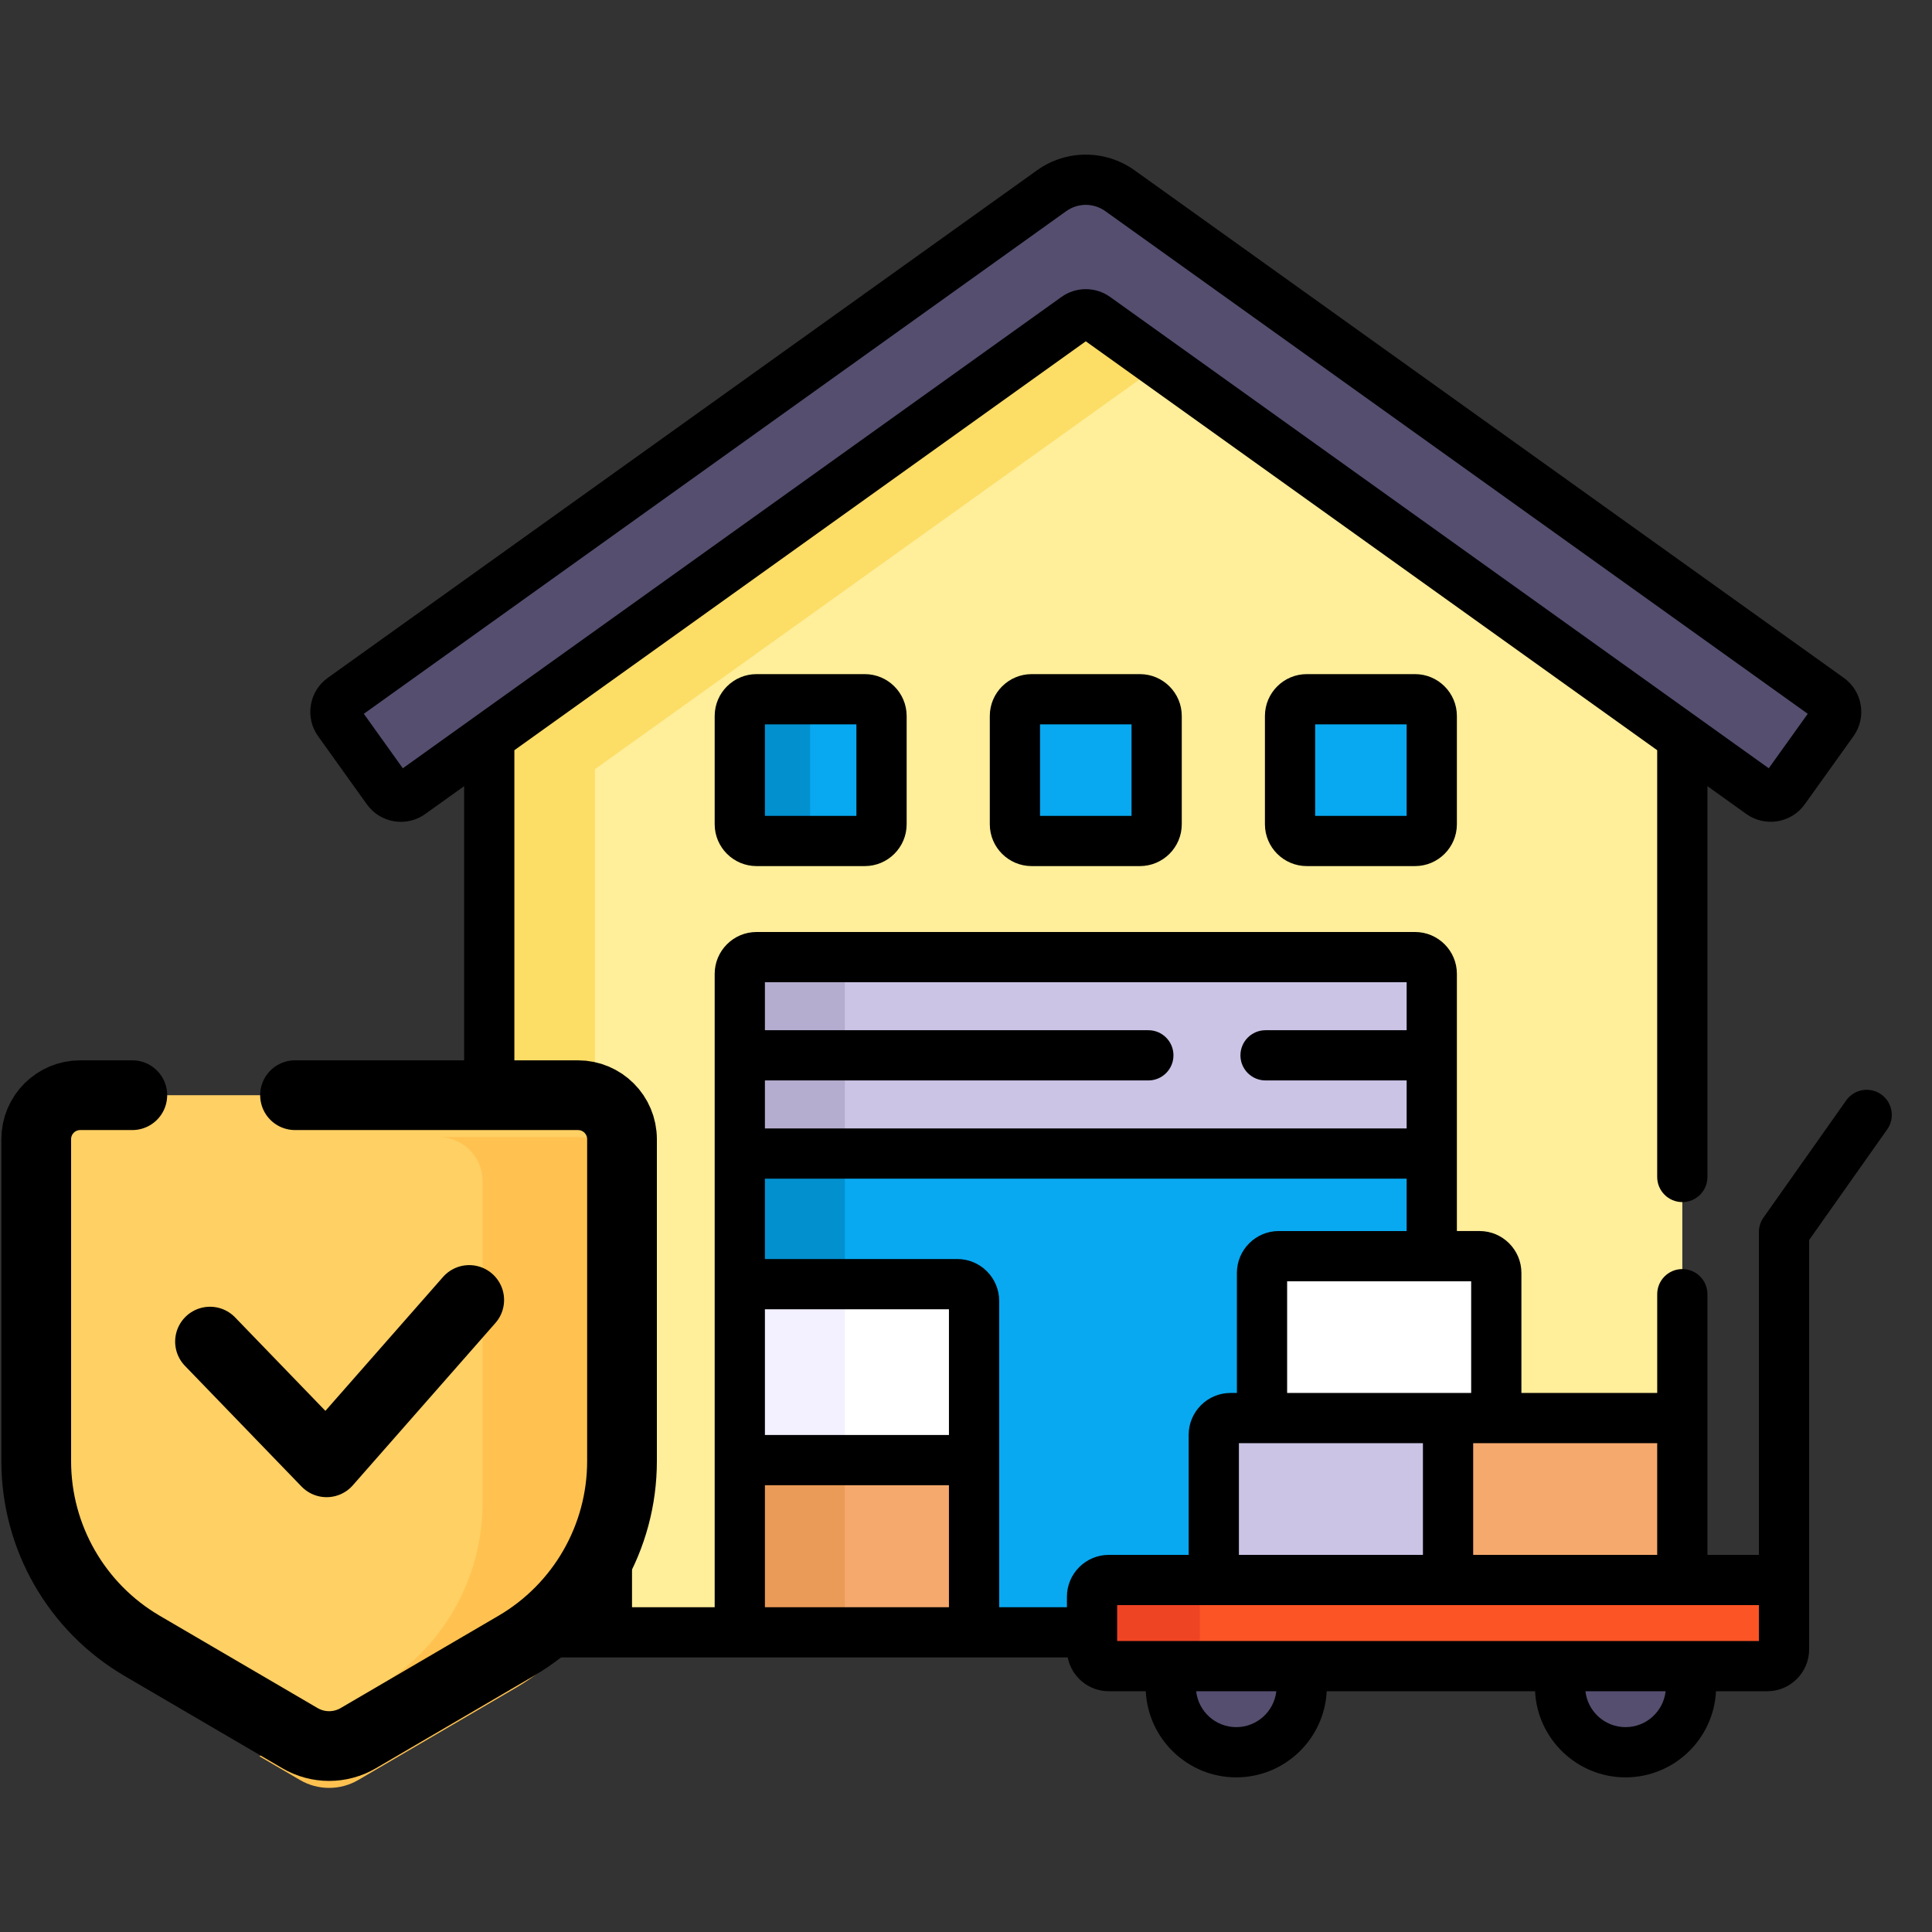 <svg width="160" height="160" viewBox="0 0 160 160" fill="none" xmlns="http://www.w3.org/2000/svg">
<rect x="0" y="0" width="160" height="160" fill="#333333" stroke="none"/>
<g clip-path="url(#clip0_1122_6996)">
<path d="M90.438 132.235C90.438 131.47 91.059 130.849 91.824 130.849H139.323V61.061L90.727 26.285C90.244 25.94 89.595 25.94 89.113 26.285L40.517 61.061V135.183H90.437V132.235H90.438Z" fill="#FFEE9A"/>
<path d="M44.637 93.818C45.403 93.818 46.024 94.439 46.024 95.205V112.409H48.874C49.012 112.409 49.143 112.436 49.269 112.473V63.699L96.138 30.158L90.727 26.285C90.244 25.94 89.595 25.94 89.113 26.285L40.517 61.061V93.818H44.637Z" fill="#FCDD66"/>
<path d="M46.024 112.41V95.205C46.024 94.44 45.403 93.819 44.637 93.819H22.375C21.61 93.819 20.989 94.44 20.989 95.205V112.41H46.024Z" fill="#FFE5C2"/>
<path d="M29.648 112.41V95.205C29.648 94.44 30.269 93.819 31.035 93.819H22.375C21.61 93.819 20.989 94.44 20.989 95.205V112.41H29.648Z" fill="#FED2A4"/>
<path d="M145.834 65.721L90.727 26.285C90.244 25.94 89.595 25.94 89.113 26.285L34.007 65.721C33.384 66.166 32.517 66.023 32.072 65.4L28.036 59.761C27.591 59.138 27.734 58.272 28.357 57.827L87.095 15.792C88.785 14.584 91.055 14.584 92.744 15.792L151.483 57.827C152.106 58.272 152.249 59.138 151.803 59.761L147.769 65.4C147.323 66.023 146.457 66.166 145.834 65.721Z" fill="#554E6F"/>
<path d="M101.907 117.439H104.515V105.417C104.515 104.651 105.136 104.03 105.902 104.03H118.573V95.532H61.267V135.183H90.438V132.236C90.438 131.47 91.059 130.849 91.824 130.849H100.521V118.826C100.521 118.06 101.142 117.439 101.907 117.439Z" fill="#08A9F1"/>
<path d="M61.267 95.531H69.967V135.183H61.267V95.531Z" fill="#0290CF"/>
<path d="M61.267 95.532H118.573V80.652C118.573 79.886 117.952 79.265 117.186 79.265H62.654C61.888 79.265 61.267 79.886 61.267 80.652V95.532Z" fill="#CBC4E5"/>
<path d="M61.267 95.532H118.573V80.652C118.573 79.886 117.952 79.265 117.186 79.265H62.654C61.888 79.265 61.267 79.886 61.267 80.652V95.532Z" fill="#CBC4E5"/>
<path d="M79.281 106.347H61.267V120.917H80.668V107.734C80.668 106.968 80.047 106.347 79.281 106.347Z" fill="white"/>
<path d="M61.267 106.347H69.967V120.917H61.267V106.347Z" fill="#F3F0FF"/>
<path d="M71.353 79.265H62.654C61.888 79.265 61.267 79.886 61.267 80.652V95.532H69.967V80.652C69.967 79.886 70.587 79.265 71.353 79.265Z" fill="#B5ADCF"/>
<path d="M50.261 135.183H18.138C17.372 135.183 16.751 134.562 16.751 133.796V113.796C16.751 113.03 17.372 112.409 18.138 112.409H48.874C49.64 112.409 50.261 113.03 50.261 113.796V135.183Z" fill="#F6A96C"/>
<path d="M25.488 133.796V113.796C25.488 113.03 26.109 112.409 26.874 112.409H18.138C17.372 112.409 16.751 113.03 16.751 113.796V133.796C16.751 134.562 17.372 135.183 18.138 135.183H26.874C26.109 135.183 25.488 134.562 25.488 133.796Z" fill="#EA9B58"/>
<path d="M29.94 112.41V119.501C29.94 119.961 30.312 120.333 30.772 120.333H36.24C36.7 120.333 37.072 119.961 37.072 119.501V112.41H29.94Z" fill="white"/>
<path d="M71.618 69.646H62.654C61.888 69.646 61.267 69.025 61.267 68.259V59.295C61.267 58.529 61.888 57.908 62.654 57.908H71.618C72.383 57.908 73.004 58.529 73.004 59.295V68.259C73.004 69.025 72.383 69.646 71.618 69.646Z" fill="#08A9F1"/>
<path d="M67.089 68.259V59.295C67.089 58.529 67.71 57.908 68.476 57.908H62.654C61.888 57.908 61.267 58.529 61.267 59.295V68.259C61.267 69.025 61.888 69.646 62.654 69.646H68.476C67.71 69.646 67.089 69.025 67.089 68.259Z" fill="#0290CF"/>
<path d="M94.402 69.646H85.438C84.672 69.646 84.051 69.025 84.051 68.259V59.295C84.051 58.529 84.672 57.908 85.438 57.908H94.402C95.168 57.908 95.789 58.529 95.789 59.295V68.259C95.789 69.025 95.168 69.646 94.402 69.646Z" fill="#08A9F1"/>
<path d="M117.187 69.646H108.223C107.457 69.646 106.836 69.025 106.836 68.259V59.295C106.836 58.529 107.457 57.908 108.223 57.908H117.187C117.952 57.908 118.573 58.529 118.573 59.295V68.259C118.573 69.025 117.952 69.646 117.187 69.646Z" fill="#08A9F1"/>
<path d="M122.529 104.03H105.902C105.136 104.03 104.515 104.651 104.515 105.416V117.439H123.916V105.416C123.916 104.651 123.295 104.03 122.529 104.03Z" fill="white"/>
<path d="M119.922 130.849V117.439H101.908C101.142 117.439 100.521 118.06 100.521 118.826V130.849H119.922Z" fill="#CBC4E5"/>
<path d="M119.922 117.439H139.323V130.849H119.922V117.439Z" fill="#F6A96C"/>
<path d="M61.267 120.918H80.668V135.183H61.267V120.918Z" fill="#F6A96C"/>
<path d="M61.267 120.918H69.967V135.183H61.267V120.918Z" fill="#EA9B58"/>
<path d="M97.24 137.981C97.06 138.52 96.959 139.094 96.959 139.693C96.959 142.687 99.386 145.114 102.38 145.114C105.374 145.114 107.801 142.687 107.801 139.693C107.801 139.094 107.7 138.52 107.521 137.981H97.24Z" fill="#554E6F"/>
<path d="M129.479 137.981C129.3 138.52 129.199 139.094 129.199 139.693C129.199 142.687 131.626 145.114 134.62 145.114C137.614 145.114 140.041 142.687 140.041 139.693C140.041 139.094 139.94 138.52 139.761 137.981H129.479Z" fill="#554E6F"/>
<path d="M91.824 137.981H146.357C147.123 137.981 147.744 137.36 147.744 136.595V130.849H91.824C91.059 130.849 90.438 131.469 90.438 132.235V136.595C90.438 137.36 91.058 137.981 91.824 137.981Z" fill="#FD5426"/>
<path d="M99.365 136.595V132.235C99.365 131.469 99.986 130.849 100.752 130.849H91.824C91.059 130.849 90.438 131.469 90.438 132.235V136.595C90.438 137.36 91.059 137.981 91.824 137.981H100.752C99.986 137.981 99.365 137.36 99.365 136.595Z" fill="#EF4424"/>
<path d="M62.654 55.828C60.742 55.828 59.187 57.383 59.187 59.295V68.259C59.187 70.171 60.742 71.726 62.654 71.726H71.618C73.529 71.726 75.085 70.171 75.085 68.259V59.295C75.085 57.383 73.529 55.828 71.618 55.828H62.654ZM70.924 67.566H63.347V59.988H70.924V67.566Z" fill="black"/>
<path d="M85.438 55.828C83.526 55.828 81.971 57.383 81.971 59.295V68.259C81.971 70.171 83.526 71.726 85.438 71.726H94.402C96.314 71.726 97.869 70.171 97.869 68.259V59.295C97.869 57.383 96.314 55.828 94.402 55.828H85.438ZM93.709 67.566H86.131V59.988H93.709V67.566Z" fill="black"/>
<path d="M108.223 55.828C106.311 55.828 104.756 57.383 104.756 59.295V68.259C104.756 70.171 106.311 71.726 108.223 71.726H117.187C119.098 71.726 120.653 70.171 120.653 68.259V59.295C120.653 57.383 119.098 55.828 117.187 55.828H108.223ZM116.493 67.566H108.916V59.988H116.493V67.566Z" fill="black"/>
<path d="M155.791 90.633C154.852 89.97 153.554 90.194 152.892 91.133L146.045 100.833C145.797 101.184 145.664 101.603 145.664 102.033V128.769H141.403V107.18C141.403 106.03 140.472 105.099 139.323 105.099C138.174 105.099 137.243 106.03 137.243 107.18V115.359H125.996V105.416C125.996 103.504 124.441 101.949 122.529 101.949H120.653V80.651C120.653 78.74 119.098 77.184 117.187 77.184H62.654C60.742 77.184 59.187 78.74 59.187 80.651V133.103H52.341V128.257C52.341 127.108 51.41 126.177 50.261 126.177C49.112 126.177 48.181 127.108 48.181 128.257V133.103H18.831V114.489H27.86V119.501C27.86 121.107 29.166 122.413 30.772 122.413H36.24C37.846 122.413 39.153 121.107 39.153 119.501V114.489H48.181V118.551C48.181 119.7 49.112 120.631 50.261 120.631C51.41 120.631 52.341 119.7 52.341 118.551V113.796C52.341 111.884 50.786 110.329 48.874 110.329H48.104V95.205C48.104 93.293 46.549 91.738 44.637 91.738H42.598V62.13L89.92 28.265L137.242 62.13V97.472C137.242 98.621 138.174 99.553 139.323 99.553C140.472 99.553 141.403 98.621 141.403 97.472V65.107L144.623 67.412C146.178 68.524 148.348 68.165 149.46 66.61L153.495 60.972C154.034 60.219 154.247 59.301 154.096 58.387C153.944 57.474 153.446 56.674 152.693 56.135L93.955 14.1C91.542 12.375 88.299 12.374 85.885 14.101L27.146 56.135C26.393 56.674 25.895 57.474 25.744 58.388C25.593 59.301 25.806 60.219 26.345 60.972L30.38 66.611C30.919 67.364 31.719 67.862 32.632 68.013C32.824 68.045 33.016 68.061 33.206 68.061C33.924 68.061 34.622 67.838 35.217 67.412L38.437 65.108V91.738H22.375C20.463 91.738 18.908 93.293 18.908 95.205V110.33H18.138C16.226 110.33 14.671 111.885 14.671 113.796V133.796C14.671 135.708 16.226 137.263 18.138 137.263H88.424C88.736 138.855 90.141 140.061 91.824 140.061H94.888C95.081 144.027 98.368 147.194 102.38 147.194C106.393 147.194 109.679 144.027 109.872 140.061H127.128C127.321 144.027 130.607 147.194 134.62 147.194C138.632 147.194 141.918 144.027 142.111 140.061H146.357C148.269 140.061 149.824 138.506 149.824 136.595V102.693L156.29 93.532C156.953 92.593 156.729 91.296 155.791 90.633ZM34.992 118.253H32.02V114.49H34.992V118.253ZM33.36 63.625L30.131 59.114L88.305 17.484C89.271 16.793 90.569 16.794 91.534 17.484L149.709 59.114L146.481 63.625L91.938 24.593C90.731 23.73 89.109 23.73 87.903 24.594L33.36 63.625ZM23.068 95.899H43.944V110.33H23.068V95.899ZM122.002 119.519H137.242V128.769H122.002V119.519ZM121.836 106.11V115.359H106.595V106.11H121.836ZM117.841 119.519V128.769H102.601V119.519H117.841ZM63.347 89.478H95.101C96.25 89.478 97.181 88.547 97.181 87.398C97.181 86.249 96.25 85.318 95.101 85.318H63.347V81.345H116.493V85.318H104.808C103.659 85.318 102.728 86.249 102.728 87.398C102.728 88.547 103.659 89.478 104.808 89.478H116.493V93.452H63.347V89.478ZM78.588 133.103H63.347V122.998H78.588V133.103ZM78.588 118.838H63.347V108.428H78.588V118.838ZM88.358 132.235V133.103H82.748V120.917V107.734C82.748 105.822 81.193 104.267 79.281 104.267H63.347V97.612H116.493V101.95H105.902C103.99 101.95 102.435 103.505 102.435 105.416V115.359H101.907C99.996 115.359 98.441 116.914 98.441 118.826V128.769H91.824C89.913 128.769 88.358 130.324 88.358 132.235ZM102.38 143.034C100.663 143.034 99.245 141.731 99.061 140.061H105.699C105.515 141.731 104.098 143.034 102.38 143.034ZM134.62 143.034C132.902 143.034 131.484 141.731 131.3 140.061H137.939C137.755 141.731 136.338 143.034 134.62 143.034ZM145.664 135.901H92.518V132.929H145.664V135.901Z" fill="black"/>
</g>
<path d="M42.734 136.306L29.671 143.946C28.179 144.819 26.332 144.819 24.841 143.946L11.777 136.306C6.341 133.127 3 127.304 3 121.008V94.343C3 92.33 4.632 90.699 6.646 90.699H47.865C49.879 90.699 51.512 92.33 51.512 94.343V121.008C51.511 127.304 48.17 133.127 42.734 136.306Z" fill="#FFD064"/>
<path d="M47.865 94.164H36.315C38.328 94.164 39.961 95.796 39.961 97.808V124.473C39.961 130.769 36.62 136.592 31.184 139.771L21.48 145.446L24.841 147.411C26.332 148.283 28.179 148.283 29.67 147.411L42.734 139.771C48.17 136.592 51.511 130.769 51.511 124.473V97.808C51.511 95.796 49.879 94.164 47.865 94.164Z" fill="#FFC250"/>
<path d="M24.433 90.699H47.865C49.879 90.699 51.512 92.33 51.512 94.343V121.008C51.512 127.304 48.171 133.127 42.735 136.306L29.671 143.946C28.179 144.819 26.333 144.819 24.841 143.946L11.777 136.306C6.341 133.127 3 127.304 3 121.008V94.343C3 92.33 4.632 90.699 6.646 90.699H10.957" stroke="black" stroke-width="5.775" stroke-miterlimit="10" stroke-linecap="round" stroke-linejoin="round"/>
<path d="M17.392 111.106L27.048 121.102L38.859 107.659" stroke="black" stroke-width="5.775" stroke-miterlimit="10" stroke-linecap="round" stroke-linejoin="round"/>
<defs>
<clipPath id="clip0_1122_6996">
<rect width="142" height="142" fill="white" transform="translate(14.671 9)"/>
</clipPath>
</defs>
</svg>
